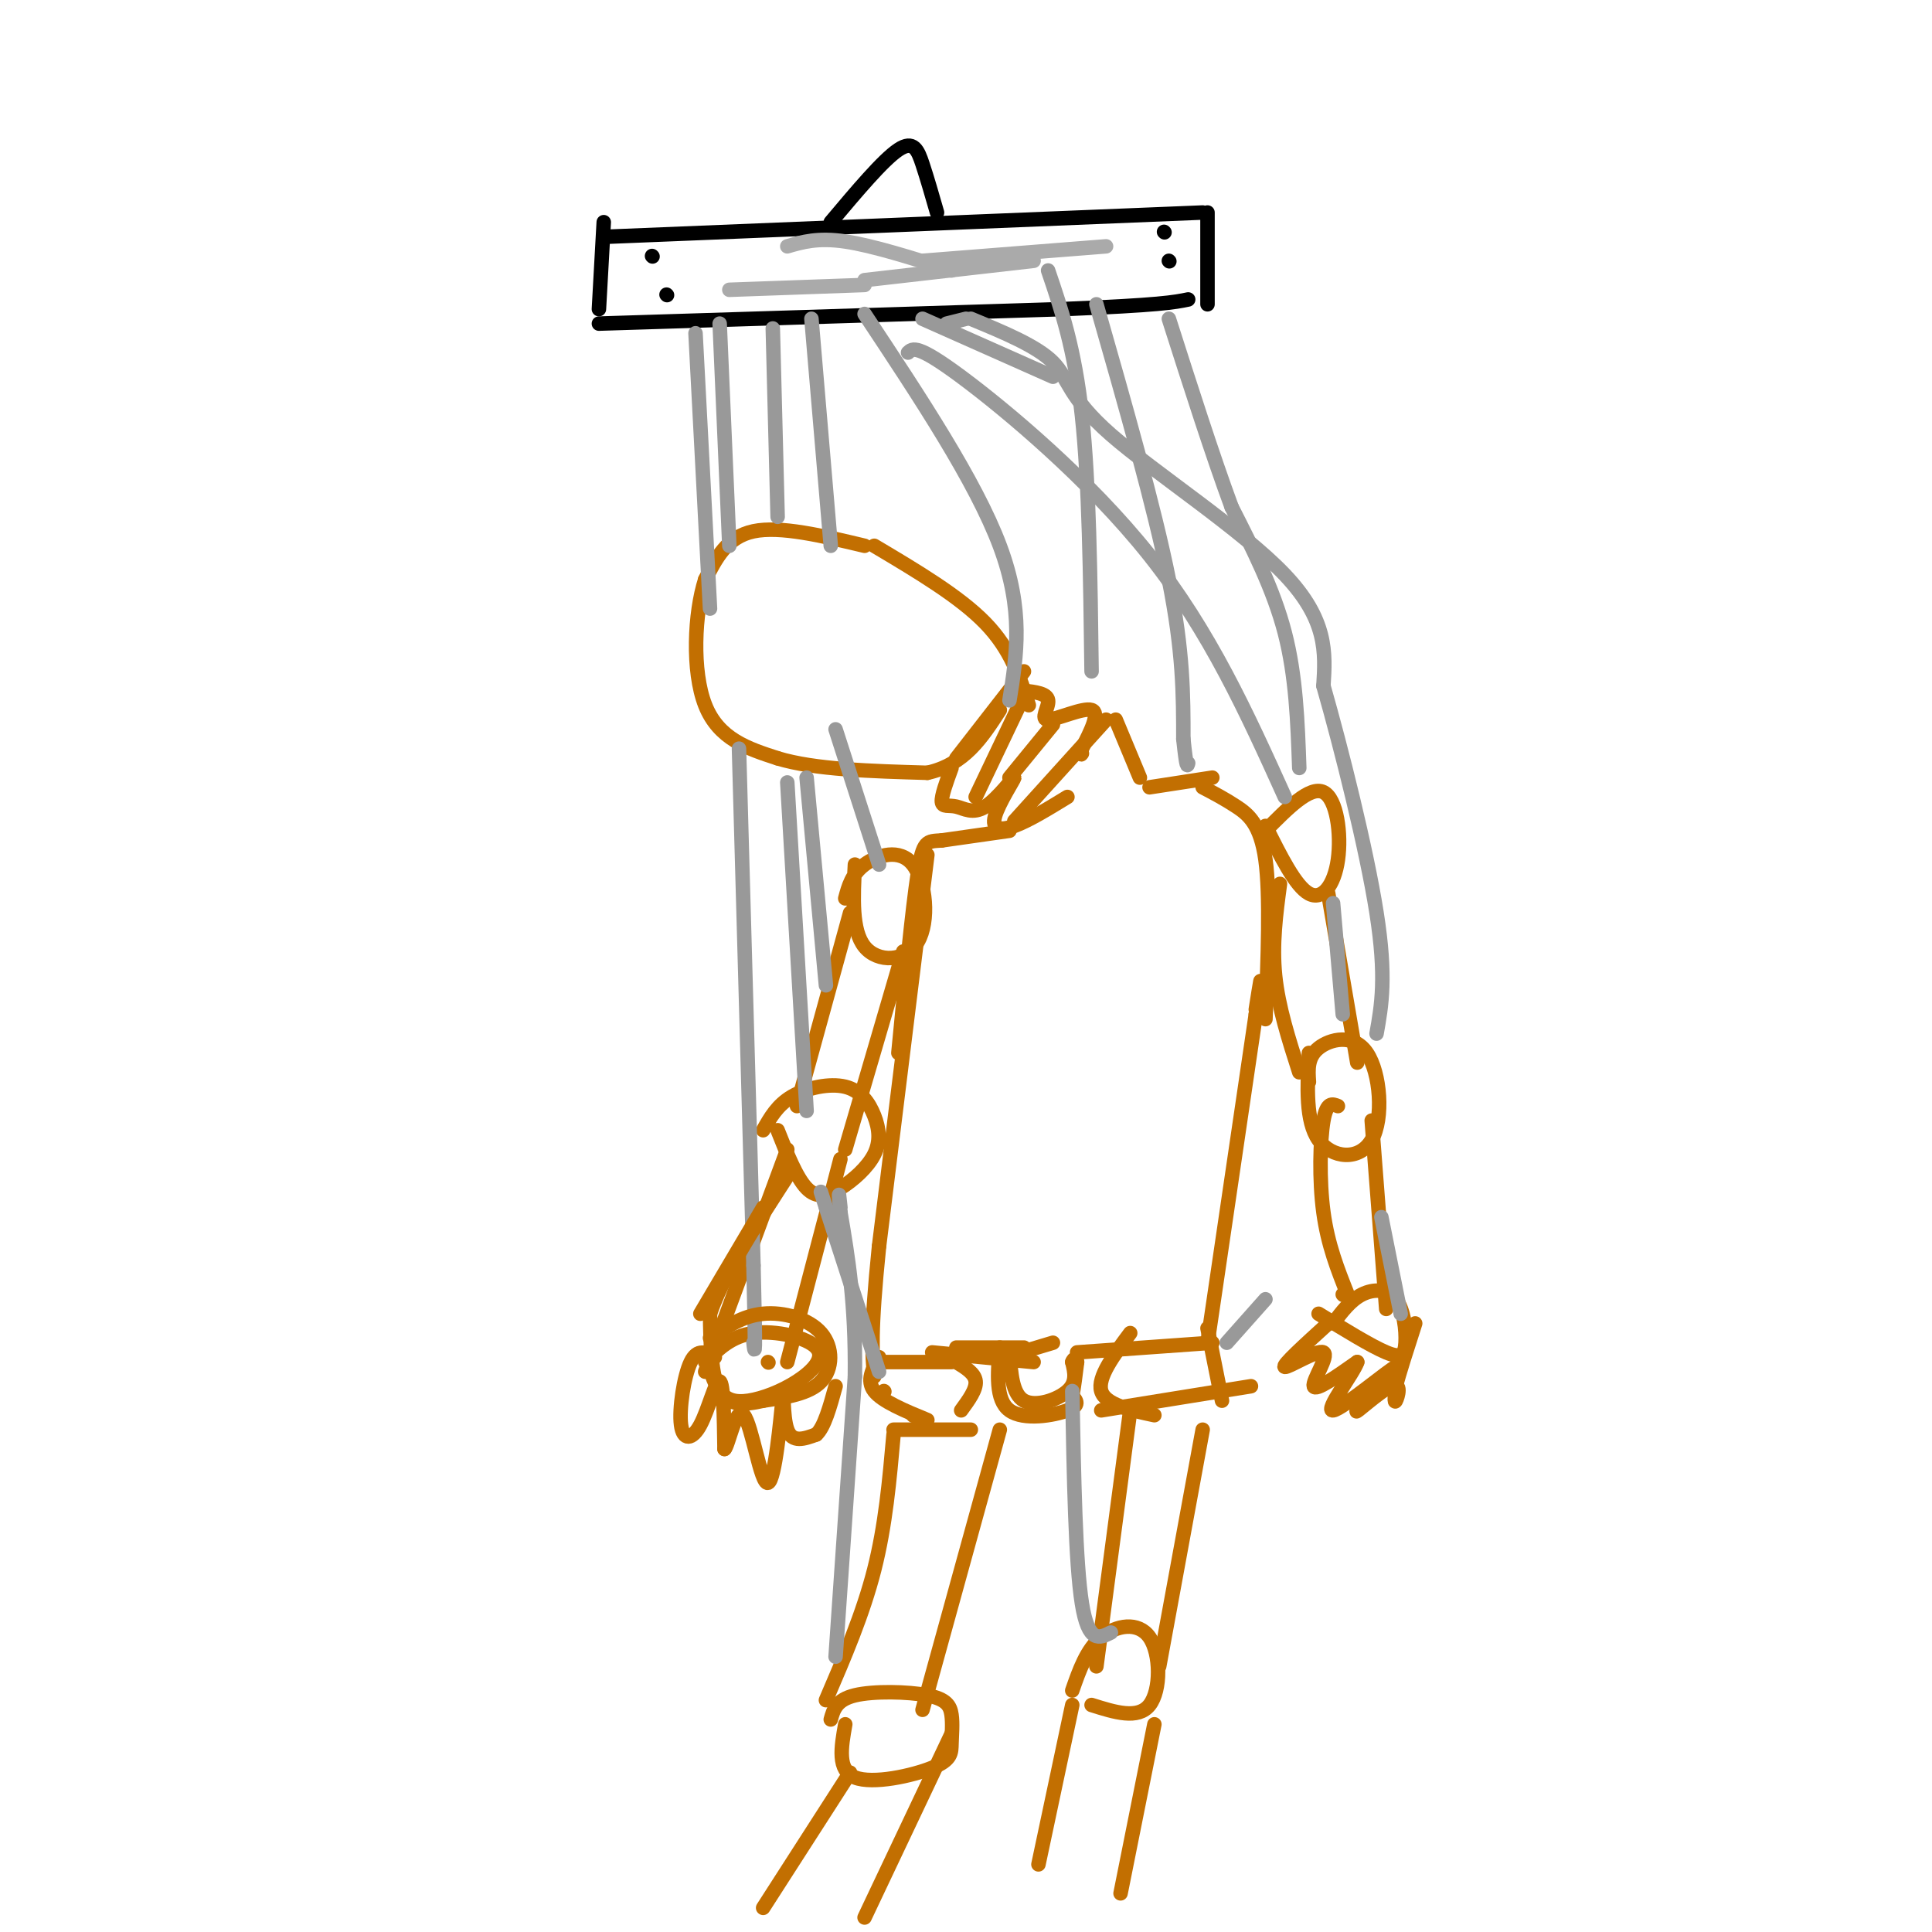 <svg viewBox='0 0 400 400' version='1.1' xmlns='http://www.w3.org/2000/svg' xmlns:xlink='http://www.w3.org/1999/xlink'><g fill='none' stroke='rgb(0,0,0)' stroke-width='3' stroke-linecap='round' stroke-linejoin='round'><path d='M125,46c0.000,0.000 -1.000,18.000 -1,18'/><path d='M126,49c0.000,0.000 123.000,-5.000 123,-5'/><path d='M172,46c5.422,-6.444 10.844,-12.889 14,-15c3.156,-2.111 4.044,0.111 5,3c0.956,2.889 1.978,6.444 3,10'/><path d='M124,67c0.000,0.000 96.000,-3.000 96,-3'/><path d='M220,64c20.333,-0.833 23.167,-1.417 26,-2'/><path d='M250,44c0.000,0.000 0.000,19.000 0,19'/><path d='M242,54c0.000,0.000 0.100,0.100 0.1,0.1'/><path d='M241,48c0.000,0.000 0.100,0.100 0.1,0.1'/><path d='M135,53c0.000,0.000 0.100,0.100 0.1,0.1'/><path d='M138,61c0.000,0.000 0.100,0.100 0.1,0.1'/></g>
<g fill='none' stroke='rgb(194,111,1)' stroke-width='3' stroke-linecap='round' stroke-linejoin='round'><path d='M179,113c-8.750,-2.083 -17.500,-4.167 -23,-3c-5.500,1.167 -7.750,5.583 -10,10'/><path d='M146,120c-2.222,6.844 -2.778,18.956 0,26c2.778,7.044 8.889,9.022 15,11'/><path d='M161,157c7.667,2.333 19.333,2.667 31,3'/><path d='M192,160c7.667,-1.667 11.333,-7.333 15,-13'/><path d='M181,113c8.833,5.250 17.667,10.500 23,16c5.333,5.500 7.167,11.250 9,17'/><path d='M212,139c0.000,0.000 -14.000,18.000 -14,18'/><path d='M212,143c0.000,0.000 0.100,0.100 0.1,0.1'/><path d='M212,143c2.393,0.286 4.786,0.571 5,2c0.214,1.429 -1.750,4.000 0,4c1.750,0.000 7.214,-2.571 9,-2c1.786,0.571 -0.107,4.286 -2,8'/><path d='M224,155c-0.333,1.500 -0.167,1.250 0,1'/><path d='M197,159c-1.061,2.910 -2.123,5.819 -2,7c0.123,1.181 1.430,0.632 3,1c1.570,0.368 3.401,1.651 6,0c2.599,-1.651 5.965,-6.236 6,-6c0.035,0.236 -3.260,5.294 -4,8c-0.740,2.706 1.074,3.059 4,2c2.926,-1.059 6.963,-3.529 11,-6'/><path d='M212,144c0.000,0.000 -10.000,21.000 -10,21'/><path d='M218,150c0.000,0.000 -9.000,11.000 -9,11'/><path d='M229,149c0.000,0.000 -19.000,21.000 -19,21'/><path d='M231,149c0.000,0.000 5.000,12.000 5,12'/><path d='M209,172c0.000,0.000 -14.000,2.000 -14,2'/><path d='M195,174c-3.111,0.222 -3.889,-0.222 -5,7c-1.111,7.222 -2.556,22.111 -4,37'/><path d='M238,163c0.000,0.000 13.000,-2.000 13,-2'/><path d='M249,163c2.289,1.200 4.578,2.400 7,4c2.422,1.600 4.978,3.600 6,11c1.022,7.400 0.511,20.200 0,33'/><path d='M192,177c0.000,0.000 -10.000,81.000 -10,81'/><path d='M182,258c-1.833,18.000 -1.417,22.500 -1,27'/><path d='M181,282c0.000,0.000 16.000,0.000 16,0'/><path d='M183,288c0.000,0.000 0.100,0.100 0.1,0.1'/><path d='M182,281c-1.333,2.417 -2.667,4.833 -1,7c1.667,2.167 6.333,4.083 11,6'/><path d='M198,282c1.917,1.167 3.833,2.333 4,4c0.167,1.667 -1.417,3.833 -3,6'/><path d='M193,280c0.000,0.000 21.000,2.000 21,2'/><path d='M212,280c0.000,0.000 0.100,0.100 0.1,0.1'/><path d='M208,281c0.000,0.000 10.000,-3.000 10,-3'/><path d='M211,280c0.000,0.000 0.100,0.100 0.1,0.1'/><path d='M209,280c0.289,4.311 0.578,8.622 3,10c2.422,1.378 6.978,-0.178 9,-2c2.022,-1.822 1.511,-3.911 1,-6'/><path d='M222,282c0.333,-1.000 0.667,-0.500 1,0'/><path d='M198,279c0.000,0.000 14.000,0.000 14,0'/><path d='M207,279c-0.467,5.422 -0.933,10.844 2,13c2.933,2.156 9.267,1.044 12,0c2.733,-1.044 1.867,-2.022 1,-3'/><path d='M222,289c0.333,-1.667 0.667,-4.333 1,-7'/><path d='M223,280c0.000,0.000 28.000,-2.000 28,-2'/><path d='M250,278c0.000,0.000 10.000,-68.000 10,-68'/><path d='M260,210c1.667,-11.500 0.833,-6.250 0,-1'/><path d='M234,276c-3.417,4.583 -6.833,9.167 -6,12c0.833,2.833 5.917,3.917 11,5'/><path d='M250,275c0.000,0.000 3.000,15.000 3,15'/><path d='M228,292c0.000,0.000 31.000,-5.000 31,-5'/><path d='M189,293c0.000,0.000 0.100,0.100 0.1,0.1'/><path d='M185,296c0.000,0.000 16.000,0.000 16,0'/><path d='M185,297c-0.833,9.417 -1.667,18.833 -4,28c-2.333,9.167 -6.167,18.083 -10,27'/><path d='M207,296c0.000,0.000 -16.000,58.000 -16,58'/><path d='M172,356c0.566,-2.032 1.133,-4.064 5,-5c3.867,-0.936 11.035,-0.775 15,0c3.965,0.775 4.728,2.163 5,4c0.272,1.837 0.052,4.121 0,6c-0.052,1.879 0.063,3.352 -4,5c-4.063,1.648 -12.304,3.471 -16,2c-3.696,-1.471 -2.848,-6.235 -2,-11'/><path d='M176,367c0.000,0.000 -18.000,28.000 -18,28'/><path d='M197,359c0.000,0.000 -18.000,38.000 -18,38'/><path d='M234,292c0.000,0.000 -7.000,53.000 -7,53'/><path d='M249,296c0.000,0.000 -9.000,49.000 -9,49'/><path d='M222,350c1.476,-4.232 2.952,-8.464 6,-11c3.048,-2.536 7.667,-3.375 10,0c2.333,3.375 2.381,10.964 0,14c-2.381,3.036 -7.190,1.518 -12,0'/><path d='M222,353c0.000,0.000 -7.000,33.000 -7,33'/><path d='M239,357c0.000,0.000 -7.000,35.000 -7,35'/><path d='M175,186c0.673,-2.509 1.346,-5.018 4,-7c2.654,-1.982 7.289,-3.439 10,0c2.711,3.439 3.499,11.772 1,16c-2.499,4.228 -8.285,4.351 -11,1c-2.715,-3.351 -2.357,-10.175 -2,-17'/><path d='M176,189c0.000,0.000 -11.000,40.000 -11,40'/><path d='M187,197c0.000,0.000 -12.000,41.000 -12,41'/><path d='M158,234c1.460,-2.601 2.921,-5.202 6,-7c3.079,-1.798 7.778,-2.792 11,-2c3.222,0.792 4.968,3.370 6,6c1.032,2.630 1.349,5.313 0,8c-1.349,2.687 -4.363,5.377 -7,7c-2.637,1.623 -4.896,2.178 -7,0c-2.104,-2.178 -4.052,-7.089 -6,-12'/><path d='M163,238c0.000,0.000 -17.000,46.000 -17,46'/><path d='M174,240c0.000,0.000 -11.000,42.000 -11,42'/><path d='M262,172c4.607,-4.673 9.214,-9.345 12,-8c2.786,1.345 3.750,8.708 3,14c-0.750,5.292 -3.214,8.512 -6,7c-2.786,-1.512 -5.893,-7.756 -9,-14'/><path d='M265,183c-0.833,6.250 -1.667,12.500 -1,19c0.667,6.500 2.833,13.250 5,20'/><path d='M275,185c0.000,0.000 6.000,35.000 6,35'/><path d='M271,224c-0.172,-2.555 -0.344,-5.110 2,-7c2.344,-1.890 7.206,-3.115 10,1c2.794,4.115 3.522,13.569 1,18c-2.522,4.431 -8.292,3.837 -11,0c-2.708,-3.837 -2.354,-10.919 -2,-18'/><path d='M277,229c-1.156,-0.467 -2.311,-0.933 -3,3c-0.689,3.933 -0.911,12.267 0,19c0.911,6.733 2.956,11.867 5,17'/><path d='M284,232c0.000,0.000 3.000,39.000 3,39'/><path d='M278,268c0.000,0.000 0.100,0.100 0.1,0.1'/><path d='M276,274c1.813,-2.405 3.627,-4.810 6,-6c2.373,-1.190 5.306,-1.164 7,1c1.694,2.164 2.148,6.467 2,9c-0.148,2.533 -0.900,3.295 -4,2c-3.100,-1.295 -8.550,-4.648 -14,-8'/><path d='M146,282c2.703,-2.697 5.405,-5.393 10,-6c4.595,-0.607 11.082,0.876 13,3c1.918,2.124 -0.733,4.889 -4,7c-3.267,2.111 -7.149,3.568 -10,4c-2.851,0.432 -4.672,-0.162 -6,-2c-1.328,-1.838 -2.164,-4.919 -3,-8'/><path d='M148,281c-1.796,-0.955 -3.592,-1.911 -5,1c-1.408,2.911 -2.429,9.687 -2,13c0.429,3.313 2.308,3.161 4,0c1.692,-3.161 3.198,-9.332 4,-9c0.802,0.332 0.901,7.166 1,14'/><path d='M150,300c0.807,-0.570 2.324,-8.995 4,-7c1.676,1.995 3.511,14.411 5,14c1.489,-0.411 2.632,-13.649 3,-17c0.368,-3.351 -0.038,3.185 1,6c1.038,2.815 3.519,1.907 6,1'/><path d='M169,297c1.667,-1.500 2.833,-5.750 4,-10'/><path d='M275,274c-4.821,4.381 -9.643,8.762 -9,9c0.643,0.238 6.750,-3.667 8,-3c1.250,0.667 -2.357,5.905 -2,7c0.357,1.095 4.679,-1.952 9,-5'/><path d='M281,282c-0.689,2.210 -6.910,10.235 -5,10c1.910,-0.235 11.951,-8.729 13,-9c1.049,-0.271 -6.894,7.680 -8,9c-1.106,1.320 4.625,-3.991 7,-5c2.375,-1.009 1.393,2.283 1,3c-0.393,0.717 -0.196,-1.142 0,-3'/><path d='M289,287c0.667,-2.667 2.333,-7.833 4,-13'/></g>
<g fill='none' stroke='rgb(153,153,153)' stroke-width='3' stroke-linecap='round' stroke-linejoin='round'><path d='M179,65c11.500,17.333 23.000,34.667 28,48c5.000,13.333 3.500,22.667 2,32'/><path d='M160,68c0.000,0.000 1.000,39.000 1,39'/><path d='M173,151c0.000,0.000 9.000,28.000 9,28'/><path d='M188,73c0.933,-0.889 1.867,-1.778 11,5c9.133,6.778 26.467,21.222 39,37c12.533,15.778 20.267,32.889 28,50'/><path d='M200,66c0.000,0.000 -4.000,1.000 -4,1'/><path d='M191,66c0.000,0.000 27.000,12.000 27,12'/><path d='M201,66c6.851,2.833 13.702,5.667 17,9c3.298,3.333 3.042,7.167 12,15c8.958,7.833 27.131,19.667 36,29c8.869,9.333 8.435,16.167 8,23'/><path d='M274,142c3.689,12.911 8.911,33.689 11,47c2.089,13.311 1.044,19.156 0,25'/><path d='M149,67c0.000,0.000 2.000,46.000 2,46'/><path d='M163,162c0.000,0.000 4.000,68.000 4,68'/><path d='M144,69c0.000,0.000 3.000,57.000 3,57'/><path d='M153,155c0.000,0.000 3.000,107.000 3,107'/><path d='M156,262c0.500,20.500 0.250,18.250 0,16'/><path d='M290,272c0.000,0.000 -4.000,-20.000 -4,-20'/><path d='M276,187c0.000,0.000 2.000,23.000 2,23'/><path d='M269,159c-0.333,-9.500 -0.667,-19.000 -3,-28c-2.333,-9.000 -6.667,-17.500 -11,-26'/><path d='M255,105c-4.000,-10.833 -8.500,-24.917 -13,-39'/><path d='M227,63c6.000,21.000 12.000,42.000 15,57c3.000,15.000 3.000,24.000 3,33'/><path d='M245,153c0.667,6.333 0.833,5.667 1,5'/><path d='M262,269c0.000,0.000 -8.000,9.000 -8,9'/><path d='M182,284c0.000,0.000 -11.000,-34.000 -11,-34'/><path d='M171,250c-1.833,-5.667 -0.917,-2.833 0,0'/><path d='M173,343c0.000,0.000 4.000,-58.000 4,-58'/><path d='M177,285c0.167,-15.333 -1.417,-24.667 -3,-34'/><path d='M174,251c-0.500,-5.833 -0.250,-3.417 0,-1'/><path d='M171,204c0.000,0.000 -4.000,-43.000 -4,-43'/><path d='M172,113c0.000,0.000 -4.000,-47.000 -4,-47'/><path d='M230,338c-2.333,1.167 -4.667,2.333 -6,-6c-1.333,-8.333 -1.667,-26.167 -2,-44'/><path d='M226,139c-0.250,-19.583 -0.500,-39.167 -2,-53c-1.500,-13.833 -4.250,-21.917 -7,-30'/></g>
<g fill='none' stroke='rgb(194,111,1)' stroke-width='3' stroke-linecap='round' stroke-linejoin='round'><path d='M158,250c0.000,0.000 -13.000,22.000 -13,22'/><path d='M159,282c0.000,0.000 0.100,0.100 0.1,0.1'/><path d='M147,277c3.363,-2.292 6.726,-4.583 11,-5c4.274,-0.417 9.458,1.042 12,4c2.542,2.958 2.440,7.417 0,10c-2.440,2.583 -7.220,3.292 -12,4'/><path d='M158,290c-3.778,0.889 -7.222,1.111 -9,-2c-1.778,-3.111 -1.889,-9.556 -2,-16'/><path d='M147,272c2.500,-7.667 9.750,-18.833 17,-30'/></g>
<g fill='none' stroke='rgb(170,170,170)' stroke-width='3' stroke-linecap='round' stroke-linejoin='round'><path d='M151,60c0.000,0.000 28.000,-1.000 28,-1'/><path d='M163,51c3.167,-0.917 6.333,-1.833 12,-1c5.667,0.833 13.833,3.417 22,6'/><path d='M191,54c0.000,0.000 38.000,-3.000 38,-3'/><path d='M179,58c0.000,0.000 35.000,-4.000 35,-4'/></g>
</svg>